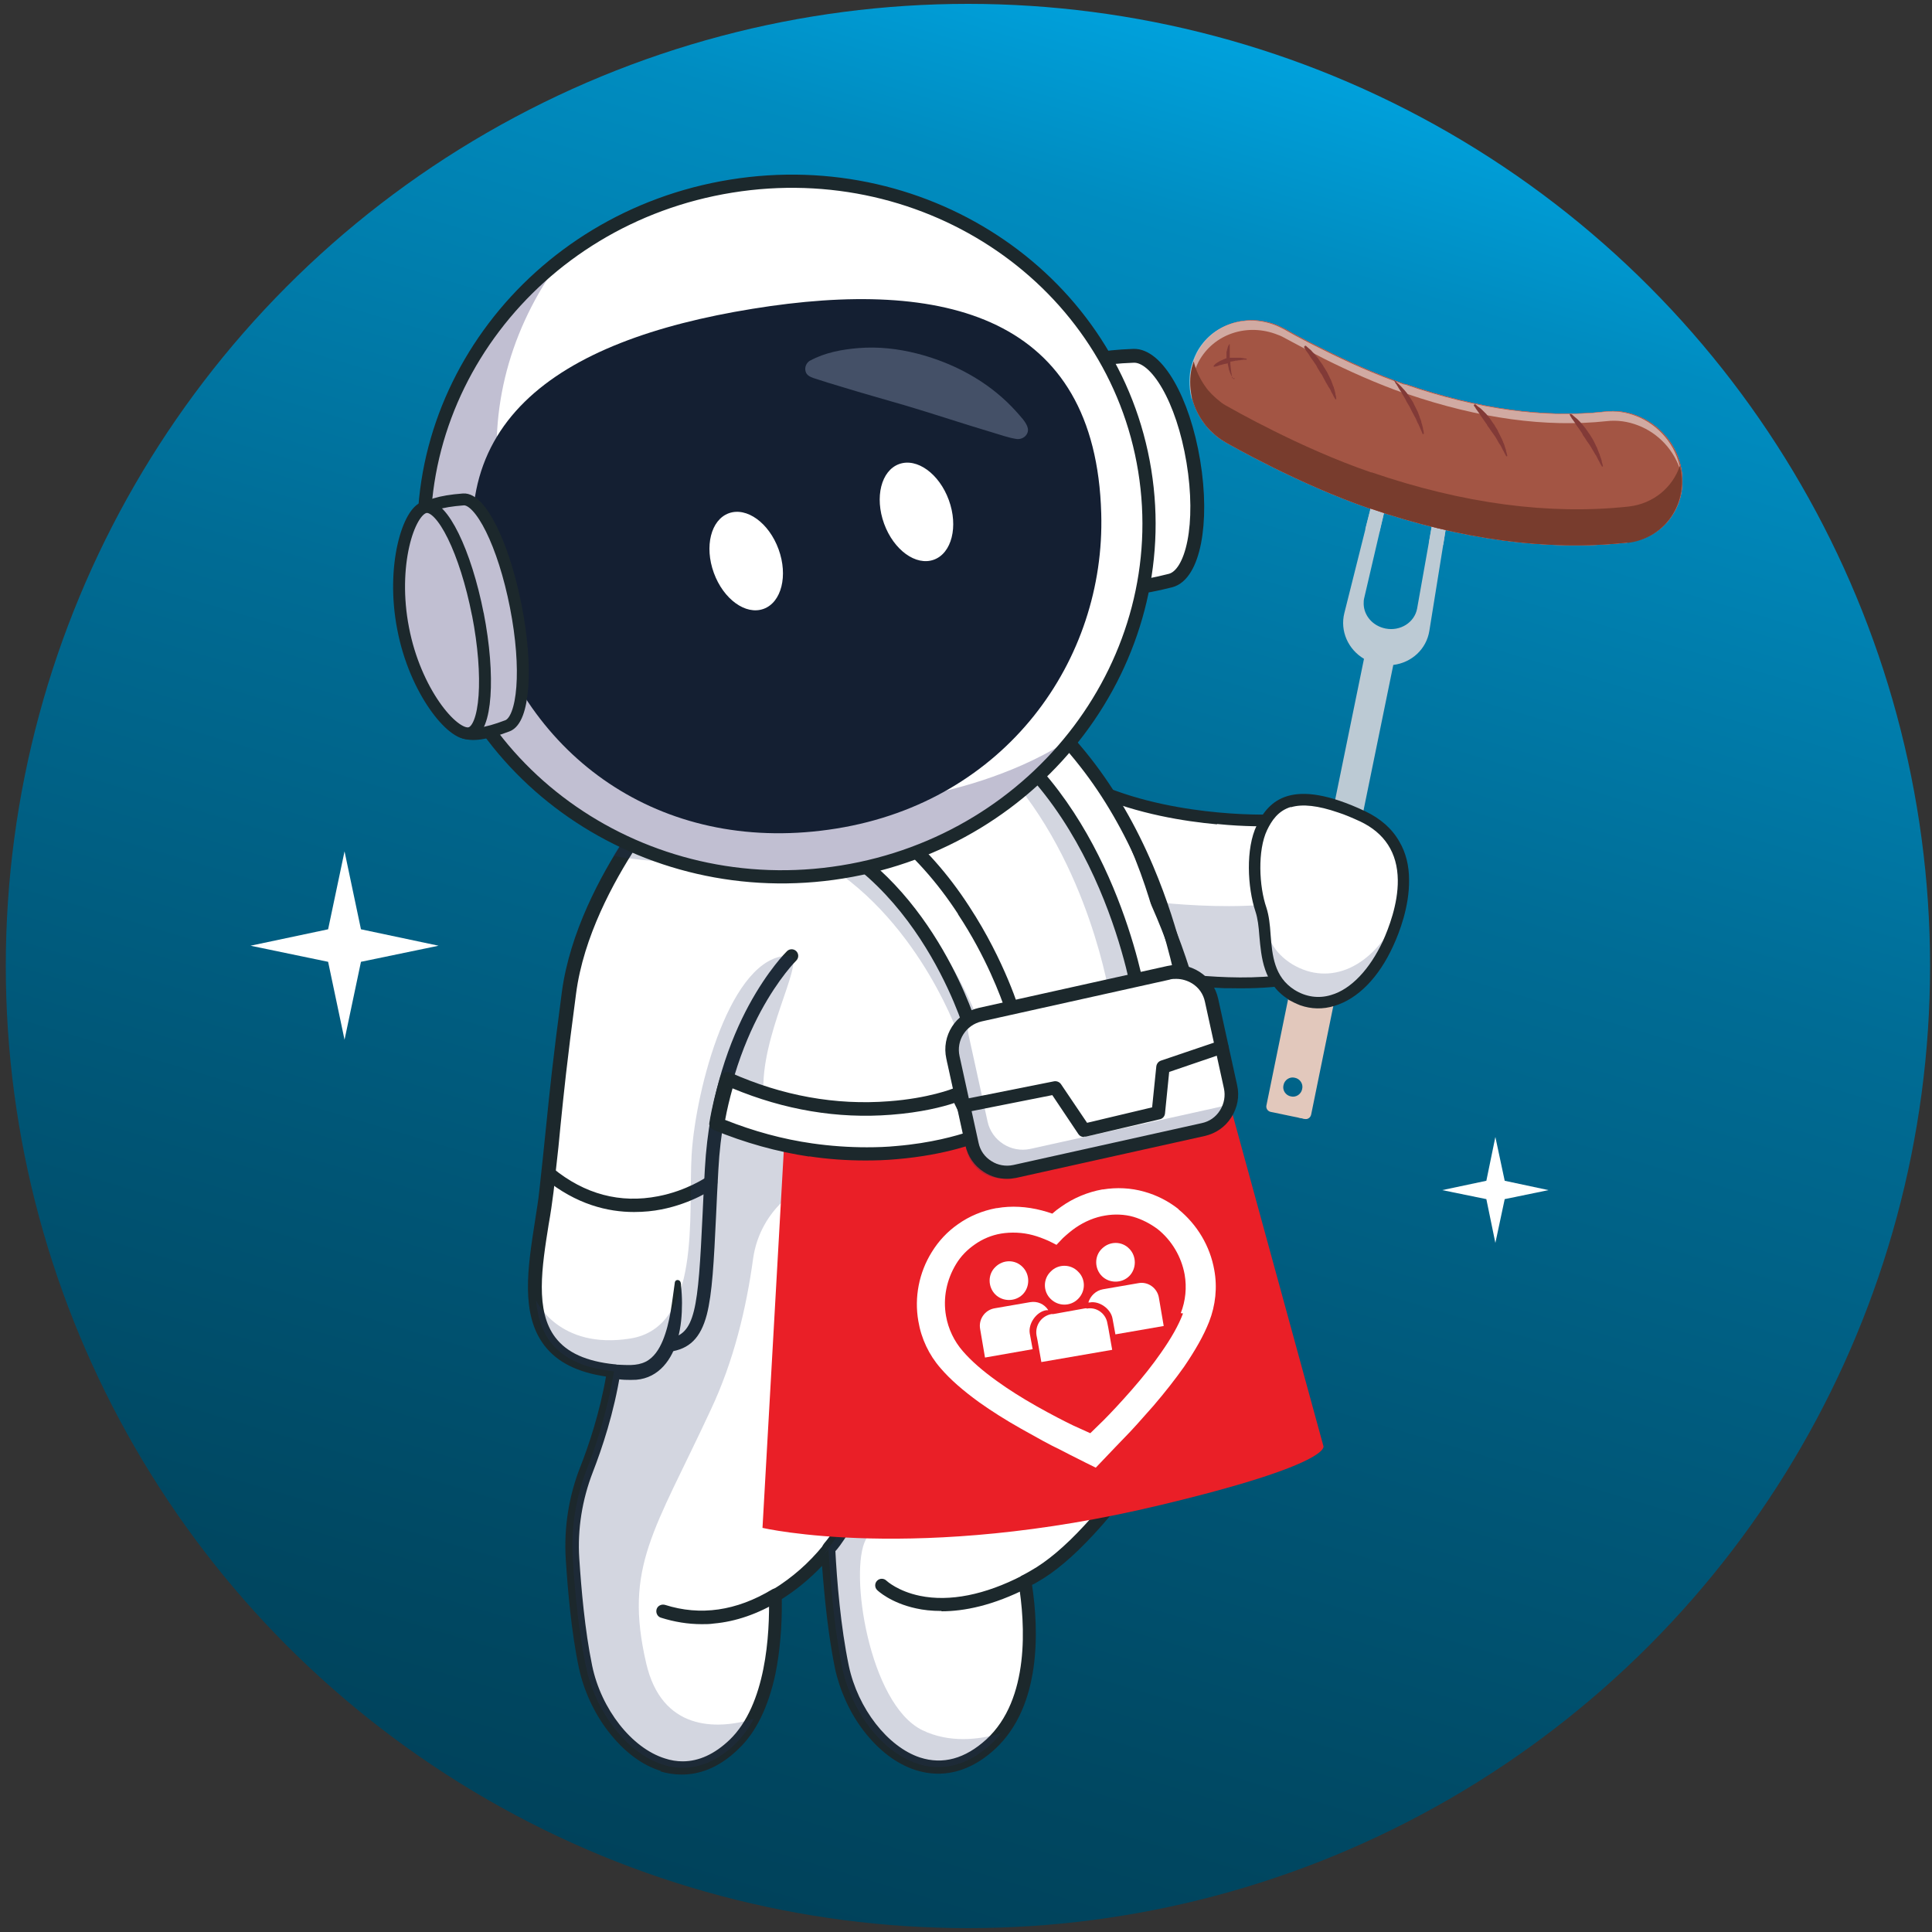 <?xml version="1.0" encoding="UTF-8"?>
<svg xmlns="http://www.w3.org/2000/svg" version="1.1" xmlns:xlink="http://www.w3.org/1999/xlink" viewBox="0 0 600 600">
  <rect x="0" y="0" width="600" height="600" fill="#333333" stroke="none"/>
  <!-- Generator: Adobe Illustrator 29.2.1, SVG Export Plug-In . SVG Version: 2.1.0 Build 116)  -->
  <defs>
    <style>
      .st0 {
        stroke-width: 4.1px;
      }

      .st0, .st1 {
        fill: none;
      }

      .st0, .st2, .st3, .st4 {
        stroke: #1c282c;
        stroke-miterlimit: 10;
      }

      .st5 {
        fill: #a35544;
      }

      .st6 {
        fill: #141f32;
      }

      .st7 {
        opacity: .3;
      }

      .st8, .st2, .st4 {
        fill: #fff;
      }

      .st9, .st10 {
        fill: #bccad4;
      }

      .st11 {
        fill: #823a37;
      }

      .st12, .st10 {
        mix-blend-mode: multiply;
      }

      .st12, .st13 {
        fill: #e2c8bc;
      }

      .st14 {
        isolation: isolate;
      }

      .st2 {
        stroke-width: 4.3px;
      }

      .st15 {
        opacity: .8;
      }

      .st15, .st16 {
        fill: #253266;
      }

      .st17 {
        opacity: .2;
      }

      .st18 {
        fill: #ea1f27;
      }

      .st3 {
        stroke-width: 3.7px;
      }

      .st3, .st19 {
        fill: #c1bfd2;
      }

      .st20 {
        fill: #eb766a;
      }

      .st21 {
        fill: #1c282c;
      }

      .st4 {
        stroke-width: 4.2px;
      }

      .st22 {
        fill: #445067;
      }

      .st23 {
        fill: #783c2d;
      }

      .st24 {
        fill: url(#linear-gradient);
      }

      .st25 {
        opacity: .5;
      }

      .st26 {
        fill: #a4a3a3;
      }

      .st27 {
        fill: #aeaeaf;
      }
    </style>
    <linearGradient id="linear-gradient" x1="93.6" y1="34.7" x2="691.2" y2="34.7" gradientTransform="translate(445.8 -66.2) rotate(106.6)" gradientUnits="userSpaceOnUse">
      <stop offset="0" stop-color="#00a1dc"/>
      <stop offset=".1" stop-color="#008cc0"/>
      <stop offset=".4" stop-color="#006c95"/>
      <stop offset=".7" stop-color="#005575"/>
      <stop offset=".9" stop-color="#004761"/>
      <stop offset="1" stop-color="#00425b"/>
    </linearGradient>
  </defs>
  <g class="st14">
    <g id="Layer_1">
      <circle class="st24" cx="300.6" cy="300" r="298.8"/>
      <g>
        <g>
          <path class="st1" d="M430.2,195.4h0c4.6.9,9-1.9,9.8-6.2l3.7-20.8-15.2-3.1-4.8,20.6c-1,4.3,2,8.6,6.6,9.6Z"/>
          <path class="st9" d="M450,157.6l-1.8,11.6-4.3,26.7c-.9,5.7-5.5,9.9-11.2,10.6l-14.1,68.9-9.1-1.9,14.1-68.9c-4.9-2.9-7.5-8.6-6.1-14.2l6.6-26.3,2.9-11.4c.7-2.9,3-5.2,5.9-6.4l-4.4,18.7-4.8,20.6c-.2.7-.2,1.3-.2,2,.1,3.6,2.8,6.8,6.8,7.6,4.6.9,9-1.9,9.8-6.2l3.7-20.8,3.3-18.9c2.2,2.2,3.4,5.2,2.9,8.2Z"/>
          <path class="st10" d="M432.8,146.5c-2.9,1.2-5.2,3.4-5.9,6.4l-2.9,11.4,4.4.9,4.4-18.7Z"/>
          <path class="st10" d="M450,157.6c.5-3-.7-6-2.9-8.2l-3.3,18.9,4.4.9,1.9-11.6Z"/>
        </g>
        <g>
          <rect class="st27" x="410.3" y="261.6" width="10.6" height="12.5" rx="2.2" ry="2.2" transform="translate(69.9 621.3) rotate(-78.4)"/>
          <path class="st26" d="M420.7,263.4l-1.5-.3c1.2.2,1.9,1.4,1.7,2.6l-1.3,6.2c-.2,1.2-1.4,1.9-2.6,1.7l1.5.3c1.2.2,2.3-.5,2.6-1.7l1.3-6.2c.2-1.2-.5-2.3-1.7-2.6Z"/>
          <path class="st13" d="M421.5,266.5h0l-1-.2h0s-1-.2-1-.2h0s-1-.2-1-.2h-.2s-1-.2-1-.2h-.5c0-.1-1-.3-1-.3h-.5c0-.1-1-.3-1-.3h-.2s-1-.2-1-.2h0s-1-.2-1-.2h0s-1-.2-1-.2h0c-.9-.2-1.8.4-2,1.4l-15.8,77.4c-.2.9.4,1.8,1.3,2l10.6,2.2c.9.2,1.8-.4,2-1.4l15.8-77.4c.2-.9-.4-1.8-1.3-2ZM400.9,340.5c-1.6-.3-2.7-1.9-2.3-3.5.3-1.6,1.9-2.7,3.5-2.3,1.6.3,2.7,1.9,2.3,3.5-.3,1.6-1.9,2.7-3.5,2.3Z"/>
          <path class="st12" d="M422.8,268.6c.2-.9-.4-1.8-1.3-2l-1-.2h0s-.9-.2-.9-.2c.9.2,1.4,1.1,1.2,2l-15.8,77.4c-.2.9-1.1,1.5-2,1.4l-8.6-1.8s0,0,0,0l10.6,2.2c.9.2,1.8-.4,2-1.4l15.8-77.4Z"/>
        </g>
      </g>
      <g>
        <path class="st8" d="M396.4,254.8s-30.3,1.5-55.6-9.5c-25.4-11,22.2,58.3,22.2,58.3,0,0,34.8,5.6,50.6-3.6,15.8-9.2-17.1-45.2-17.1-45.2Z"/>
        <g class="st17">
          <path class="st16" d="M363,303.6s34.8,5.6,50.6-3.6c7.4-4.3,4.1-14.5-1.5-24.1-.2.1-.3.2-.5.3-15.8,9.2-57.5,3.4-57.5,3.4,0,0-5.8-18.5-14.6-34.9-22.3-8,23.5,58.8,23.5,58.8Z"/>
        </g>
        <path class="st21" d="M362.7,305.3c-.5,0-.9-.4-1.2-.8,0-.1-8.9-13-16.8-26.6-4.7-8-8.2-14.8-10.3-20-3.1-7.4-3.6-11.8-1.7-14.1,2.5-3,7.2-.9,8.8-.2,12.9,5.6,27.1,7.8,36.7,8.7,10.5,1,18,.6,18.1.6h0c.5,0,1,.2,1.4.6.2.3,6,6.6,11.6,14.6,7.7,11.1,11.1,19.8,10.2,25.9-.5,3.3-2.2,5.7-5,7.4-6.8,4-17.7,5.8-32.2,5.5-.6,0-1.3,0-1.9,0-9.8-.4-17.4-1.6-17.7-1.6ZM377.9,256c-9.9-.9-24.6-3.2-37.9-9-3.1-1.3-4.4-1.1-4.6-.8-.2.3-1.3,2.2,2.2,10.5,2.1,5.1,5.5,11.7,10.1,19.6,6.9,11.8,14.4,23,16.3,25.7,5.1.7,34.8,4.6,48.6-3.5,1.9-1.1,3-2.7,3.3-4.9.8-5.1-2.5-13.1-9.5-23.3-4.5-6.5-9.2-11.9-10.7-13.7-2.3,0-8.9.2-17.7-.7Z"/>
        <path class="st8" d="M431.2,293c4-8.8,11.2-30.5-8-39.5-22.1-10.4-28.1-3-31.2,3.5-3.2,6.6-2.8,18.1-.3,25.5,2.5,7.4-.7,19.9,9.5,26.4,10.3,6.4,22.7.2,30.1-15.9Z"/>
        <g class="st17">
          <path class="st16" d="M392.4,285.8c1.1,7.4,0,17.5,8.8,23.1,10.3,6.4,22.7.2,30.1-15.9,1.2-2.6,2.6-6.3,3.6-10.4-.3.7-.6,1.3-.9,1.9-7.6,16-21,21.9-32.6,15-5.9-3.6-8-8.6-9-13.7Z"/>
        </g>
        <path class="st21" d="M400.2,310.4c-7.9-4.9-8.5-13.2-9.1-19.8-.2-2.8-.5-5.4-1.2-7.5-2.5-7.5-3.1-19.6.4-26.8,3.7-7.7,10.8-15.1,33.6-4.4,4.8,2.3,8.4,5.4,10.7,9.5,2,3.4,3,7.4,3,11.9.1,8.2-3,16.3-4.9,20.4h0c-4.5,9.9-11,16.5-18.3,18.7-3.6,1.1-7.2,1-10.6-.2-1.3-.5-2.5-1.1-3.8-1.8ZM400.9,250.6c-4,1.2-6,4.3-7.4,7.2-3,6.3-2.5,17.5-.2,24.1.8,2.5,1.1,5.3,1.3,8.4.5,6.4,1.1,13.1,7.4,17.1,3.5,2.2,7.5,2.8,11.4,1.6,6.2-1.8,12-8,16.1-16.8h0c1.7-3.8,4.7-11.4,4.6-18.9-.1-8.5-4.1-14.6-11.7-18.2-2.4-1.1-4.7-2.1-6.9-2.8-6.1-2.1-11-2.7-14.6-1.6Z"/>
      </g>
      <path class="st8" d="M166.3,403.8h0c1,11.3,6.7,20.2,24.3,22-2,12.2-5.5,23-8.5,30.6-3.4,8.8-4.9,18.2-4.3,27.7.6,9.9,1.8,22.7,4.1,33.6,4.4,21.3,26.4,43,46.2,24,2.4-2.3,4.3-5,5.9-7.9,6.3-11.7,7.2-27.6,7-38.3.1,0,.2-.1.3-.2,5.7-3.6,10.4-7.7,14.3-12,0,0,0,0,0,0,.6-.7,1.2-1.4,1.7-2.1.6,10.2,1.8,24.6,4.2,36.6,4.4,21.3,25.9,42.5,46.2,24,1.2-1.1,2.2-2.2,3.2-3.4,11-13.7,9.4-35.3,7.4-47.1.9-.5,1.9-1,2.8-1.5,5.8-3.3,11.7-8.5,17.1-14.4,17.4-18.8,29.1-42.1,34.2-67.2,18.8-92.8-24.5-154.5-44.9-177.5-5.9-6.7-9.9-10.1-9.9-10.1l-105.8,20.6s-6.5,6.9-14,17.8c-8.7,12.7-18.7,30.7-21.2,49.6-4.3,32.1-4.3,37.2-6.4,56.1-.2,1.8-.4,3.6-.6,5.6-1.3,10.9-4.3,23.4-3.4,33.8Z"/>
      <path class="st21" d="M205.3,550c-6-1.8-11.6-6.1-16.4-12.3-4.4-5.7-7.6-12.7-9.1-19.6-2.4-11.3-3.5-24.7-4.1-33.9-.6-9.6.9-19.5,4.5-28.6,2.6-6.6,6-16.7,8-28.1-8.8-1.3-15.1-4.4-19.1-9.6-7.5-9.7-5.2-24.3-3-38.4.5-3.4,1.1-6.7,1.4-9.8.2-1.8.4-3.6.6-5.6.7-6.1,1.1-10.8,1.6-15.3,1-9.8,1.9-19,4.8-40.8,2.5-18.5,12-36.1,19.6-47.7,8.2-12.5,15.7-20.5,16-20.8.3-.3.7-.5,1.1-.6l105.8-20.6c.6-.1,1.3,0,1.8.5.8.7,20.2,17.6,37,49.5,9.8,18.7,16.6,38.7,20.2,59.5,4.5,25.9,3.9,53-1.7,80.6-5.2,25.8-17.2,49.4-34.7,68.2-6.3,6.8-12.2,11.8-17.6,14.8-.5.3-1,.6-1.5.8,2.1,13.9,3,37.6-11.5,51-9.7,8.9-18.8,8.4-24.7,6.5-5.9-1.9-11.4-6.1-16.1-12.2-4.3-5.6-7.4-12.5-8.9-19.4-2.1-10.3-3.3-22.3-4-31.8-3.7,3.9-7.9,7.4-12.5,10.3.1,8.5-.6,16.4-2,23.3-2.2,10.2-6,18.1-11.5,23.3-6.3,6.1-12.4,7.9-17.6,7.9-2.5,0-4.7-.4-6.7-1ZM258,479.1c.8.3,1.4,1,1.4,1.9.5,10,1.7,24.3,4.2,36.3,2.8,13.3,12.1,25.2,22.1,28.5,7.1,2.3,14,.4,20.6-5.6,13.6-12.5,12.1-35.9,10-48.7-.1-.9.3-1.8,1.1-2.2.9-.5,1.9-1,2.7-1.5,5-2.8,10.6-7.5,16.6-14,17-18.3,28.6-41.2,33.7-66.2,12.4-61.2-3-108.3-18-137.2-14.5-27.8-31.6-44.4-35.3-47.8l-104.1,20.3c-1.7,1.9-8.3,9.3-15.2,19.8-7.3,11.2-16.6,28.2-18.9,45.9-2.9,21.7-3.8,30.9-4.8,40.7-.4,4.5-.9,9.2-1.6,15.3-.2,2.1-.4,3.9-.6,5.6-.4,3.2-.9,6.7-1.5,10-2.1,13.2-4.3,26.9,2.1,35.2,3.6,4.7,9.6,7.4,18.4,8.3.6,0,1.1.3,1.4.8.3.5.5,1,.4,1.6-2,12.7-5.8,23.9-8.6,31.1-3.3,8.5-4.8,17.8-4.2,26.8.6,9.1,1.7,22.2,4,33.3,2.8,13.5,12.3,25.6,22.6,28.8,1.8.6,3.7.9,5.5.9,5.1,0,10-2.3,14.6-6.7,11.3-10.9,12.5-32.7,12.2-44.7,0-.7.4-1.4,1-1.8.1,0,.2-.1.3-.2h0c6-3.7,11.1-8.2,15.5-13.6.4-.5,1-.8,1.6-.8s.4,0,.6.1Z"/>
      <path class="st21" d="M292.4,500.4c6.9,0,15.9-1.7,27-7.4,1-.5,1.4-1.8.9-2.8-.5-1-1.8-1.4-2.8-.9-11.6,6-22.6,8.2-31.8,6.3-6.8-1.4-10.3-4.6-10.4-4.7-.8-.8-2.1-.8-2.9,0-.8.8-.8,2.1,0,2.9.2.2,4.2,4,12.1,5.7,2.2.5,4.8.8,7.9.8Z"/>
      <path class="st21" d="M209.6,398.1c-.9,6.1-1.4,12.5-3.8,18.3-1.1,2.6-2.7,5.2-5.3,6.5-2.8,1.4-6,1-9,.9-1,0-2.1,0-2.6,1.2-.6,1.3.2,2.6,1.5,3,2.2.6,4.9.6,7.2.5,7.1-.6,11.2-6.4,12.9-12.8,1-3.6,1.3-7.3,1.3-11,0-1.8-.1-3.6-.3-5.4,0-.4,0-1.1-.4-1.5-.5-.5-1.4-.3-1.5.4Z"/>
      <path class="st21" d="M207.6,419.8c0,0,.2,0,.3,0,6.2-.8,9.7-4.3,11.6-11.5,1.7-6.6,2.2-16.3,2.9-31.1.2-4.2.4-8.9.7-14,1.2-22.6,7.8-39.1,13.1-49,5.7-10.6,11.1-15.9,11.1-15.9.8-.8.8-2.1,0-2.9-.8-.8-2.1-.8-2.9,0-.2.2-5.9,5.8-11.9,16.9-5.5,10.2-12.3,27.3-13.6,50.7-.3,5.1-.5,9.8-.7,14-1.4,29.8-2.2,37.6-10.8,38.7-1.1.1-2,1.2-1.8,2.3.1,1.1,1,1.8,2.1,1.8Z"/>
      <path class="st21" d="M196.9,376.4c3.1,0,6-.3,8.5-.8,9.7-1.9,16.2-6.5,16.5-6.7.9-.7,1.2-2,.5-2.9-.7-.9-2-1.2-2.9-.5,0,0-6.2,4.3-15.1,6-11.8,2.3-22.8-.6-32.7-8.7-.9-.7-2.2-.6-2.9.3-.7.9-.6,2.2.3,2.9,9.9,8.1,19.7,10.4,27.8,10.4Z"/>
      <path class="st21" d="M217.9,504.4c1.3,0,2.5,0,3.8-.2,6.8-.6,13.7-3,20.3-7,1-.6,1.3-1.9.7-2.9-.6-1-1.9-1.3-2.9-.7-11.1,6.7-22.3,8.3-33.3,4.8-1.1-.3-2.3.3-2.6,1.4-.3,1.1.3,2.3,1.4,2.6,4.1,1.3,8.4,2,12.6,2Z"/>
      <path class="st21" d="M336.6,407.1c-7.6,2.2-15.1,4.7-22.6,7.4-8.8,3.3-17.6,6.8-25.7,11.4-5.3,3-9.8,6.3-12.5,11.7-4,8.1-6.3,17-10,25.2-1.8,3.9-3.8,7.7-6.1,11.3-.9,1.5-1.9,2.9-3,4.3-.8,1-1.9,2-1.2,3.4,1.8,4.1,5.6-2.2,6.6-3.6,2.4-3.5,4.6-7.2,6.4-11,4.1-8.4,6.5-17.3,10.2-25.8.7-1.7,1.6-3.6,2.7-5.1,2.2-3.1,6-5.2,9.2-7.1,8.8-5.1,18.4-9.1,27.9-12.9,4.4-1.8,8.9-3.5,13.3-5.2,1.7-.6,3.5-1.2,5.1-1.9.2-.1.5-.1.7-.4.7-.8,0-2.1-1-1.8Z"/>
      <path class="st8" d="M301.5,319.5l13.5-3.9c-.2-.6-4.7-16-15.7-32.9-6.6-10-14.1-18.5-22.4-25.2-10.5-8.5-22.3-14.3-35-17l-3,13.7c46.3,10,62.5,64.7,62.7,65.3Z"/>
      <path class="st8" d="M349.6,311.9l14-1.2c0-.7-1.6-18.2-9.4-39.6-4.6-12.6-10.3-24-17.2-33.9-8.7-12.5-19-22.6-30.8-29.9l-7.4,11.9c44.6,27.6,50.7,92,50.8,92.7Z"/>
      <g class="st17">
        <path class="st16" d="M190.4,265.8c15.4,2.6,35.7,3.6,59.5-1,33.2,16.1,47.2,55.2,47.4,55.7l13.2-4.6c0,0-.1-.4-.3-.8l-6.2,2.2c-.2-.4-13.5-37.6-44.9-54.4,3.3-.8,6.6-1.7,10-2.8,21-6.4,34.5-14.2,42.6-21.2,26.7,29.2,33,71,33.1,71.5l7.9-1.1c-1-5.8-8.9-47.3-36.6-74.6,2.2-2.4,3.7-4.7,4.6-6.7-6.3-6.3-12.5-8.3-12.5-8.3l-8.5,2.2-6.2,1.6-90.3,23.9s-6.1,7.2-12.9,18.5Z"/>
      </g>
      <path class="st21" d="M299.5,320c-.2-.5-16.1-54.1-61.1-63.8-1.1-.2-1.8-1.3-1.6-2.5l3-13.7c.1-.5.4-1,.9-1.3.5-.3,1-.4,1.6-.3,13,2.8,25.1,8.7,35.9,17.4,8.5,6.9,16.2,15.5,22.8,25.7,11.2,17.1,15.8,32.8,16,33.5.3,1.1-.3,2.3-1.4,2.6l-13.5,3.9c-.2,0-.4,0-.6,0-.9,0-1.7-.6-2-1.5ZM297.5,283.8c-6.4-9.8-13.8-18.1-22-24.7-9.7-7.9-20.5-13.3-32.1-16.1l-2.1,9.6c41,10.1,58.2,54.4,61.6,64.3l9.5-2.7c-1.6-4.7-6.1-17-14.9-30.3Z"/>
      <path class="st21" d="M351.9,311c0-.6-9.8-63.6-54.9-88.1-.5-.3-.8-.7-1-1.2-.2-.5,0-1.1.2-1.6l6.7-12.3c.5-1,1.8-1.4,2.8-.8,12.5,6.8,23.6,16.4,33.1,28.6,7.5,9.6,14,20.8,19.3,33.3,9,21.2,11.6,38.8,11.8,39.5,0,.5,0,1.1-.4,1.5-.3.4-.8.7-1.4.8l-13.9,2c0,0-.1,0-.2,0-1.1,0-2-.7-2.2-1.8ZM354.3,270.5c-5.2-12.2-11.5-23.1-18.8-32.4-8.7-11.2-18.8-20.1-30-26.5l-4.7,8.7c40.8,23.5,52.8,77,54.9,88.1l9.8-1.4c-.9-5.2-4-19.7-11.1-36.4Z"/>
      <g class="st17">
        <path class="st16" d="M190.7,425.8c-2,12.2-5.5,23-8.5,30.6-3.4,8.8-4.9,18.2-4.3,27.7.6,9.9,1.8,22.7,4.1,33.6,4.4,21.3,26.4,43,46.2,24,2.4-2.3,4.3-5,5.9-7.9-11.9,3.6-28.6,3.5-33.4-17.2-7-30.1,2.5-41,20.1-78.9,7.1-15.1,11-31.5,13.1-46.9,2.1-14.7,14.6-25.7,29.5-26,11.3-.2,20.6-1.9,24.2-2.6.8-.2,1.7.3,2,1.1.4,1.2,3.6,11.2,7.7,11.1,23.2-.9,41.9-6.2,57.5-10,20.2-4.9,16.5-8.8,15.9-12.6-.3-1.7-1.8-6.7-1.8-6.7l-132,1.6c0-4.1,0-7.6.2-10.5.6-18,13.6-39.4,7.8-39.4-18,0-28.8,41.2-30.1,61.7-1.1,18.4,3.2,53.7-19.1,57.2-22.1,3.5-29.1-11.6-29.2-11.8,1,11.3,6.7,20.2,24.3,22Z"/>
      </g>
      <path class="st8" d="M222.4,349.1c9.8,3.9,19.9,6.7,30.1,8.1,5.9.8,11.8,1.3,17.7,1.3,3.3,0,6.5-.1,9.7-.4,15.6-1.3,25.5-5.2,25.9-5.3l-6.4-12.8c-.6.2-8.7,3.3-21.5,4.2-17.5,1.3-35-1.8-52-9.1-1.4,4.3-2.5,9-3.5,14Z"/>
      <g class="st17">
        <path class="st16" d="M255.6,483.2c.6-.7,1.2-1.4,1.7-2.1.6,10.2,1.8,24.6,4.2,36.6,4.4,21.3,25.9,42.5,46.2,24,1.2-1.1,2.2-2.2,3.2-3.4-6.9,2-16.1,3.1-24.5-1-16.5-8.1-22.8-49.4-17.5-59.2,5.3-9.8,11.9-28.7,15.8-36.8,3.9-8.1,6.3-4.9,25.2-15.1,18.9-10.2,23.4-16.8,23.4-16.8,0,0-36.8,14.6-46.7,20-9.9,5.4-19.5,35.7-21.6,40-1.1,2.3-5.7,8.7-9.5,13.9Z"/>
      </g>
      <g class="st25">
        <path class="st8" d="M342.7,324.3c-.4.7.5,2.1,2.1,3,1.6.9,3.3,1.1,3.7.3.4-.7-.5-2.1-2.1-3-1.6-.9-3.3-1.1-3.7-.3Z"/>
      </g>
      <g>
        <path class="st2" d="M370.6,143.3c-3.2-19.3-11.4-33.1-18.6-32.8-40,1.5-10.3,17.7-7.1,37,3.2,19.3-19.9,42.6,18.6,32.8,7-1.8,10.3-17.7,7.1-37Z"/>
        <path class="st4" d="M354.5,145.1c-3.1-18.8-11.3-33.1-18.4-32-7.1,1.2-16.3,17.9-13.2,36.7,3.1,18.8,17.3,32.6,24.4,31.5,7.1-1.2,10.4-17.4,7.3-36.2Z"/>
        <path class="st8" d="M134.2,182.4c9.5,58.7,67.1,98.6,128.5,88.7,61.5-9.9,103.5-66,94-124.7-9.5-58.7-67-98.2-128.4-88.3-61.5,9.9-103.6,65.5-94.1,124.2Z"/>
        <path class="st19" d="M172.5,82.9c-14.9,21.4-21.2,46.2-17,72.3,9.5,58.7,60.5,103.3,127.6,92.5,12.6-2,31-7,46.5-16.4-16.7,20.5-40.8,35.6-69.2,40.2-60.4,9.8-117.1-30.3-126.6-89-6.3-39.1,9.3-75.8,38.6-99.5Z"/>
        <path class="st0" d="M133,182.1c9.5,58.7,67.1,98.6,128.5,88.7,61.5-9.9,103.5-66,94-124.7-9.5-58.7-67-98.2-128.4-88.3-61.5,9.9-103.6,65.5-94.1,124.2Z"/>
        <path class="st6" d="M151,190.3c14,46.5,56.1,75.5,108.8,67,52.7-8.5,83.5-52.4,82.2-97.8-1.7-61.4-48.6-73.3-108.3-63.6-60.6,9.8-100.5,35.7-82.7,94.5Z"/>
        <path class="st22" d="M251.6,112c4.5-2.5,10-3.5,15-3.9,6.2-.5,12.3.2,18.2,1.7,9,2.3,17.6,6.4,24.7,12.2,2.2,1.8,4.2,3.7,6,5.7,1.2,1.4,3.3,3.4,3.7,5.3.4,2.1-1.7,3.7-3.7,3.3-2.5-.4-4.9-1.3-7.3-2-9.1-2.7-18-5.7-27.1-8.4-6.5-1.9-13-3.7-19.5-5.7-3-.9-6-1.8-9-2.8-1.1-.4-2.1-.9-2.4-2-.4-1.3.2-2.8,1.5-3.5"/>
        <path class="st3" d="M160.2,188.4c3.8,19.4,2.4,35.1-2.6,37-27.8,10.6-12.5-13.9-16.3-33.3-3.8-19.4-26.7-34.8,2.6-37,5.3-.4,12.5,13.9,16.3,33.3Z"/>
        <path class="st3" d="M148.4,190.7c3.8,19.4,2.6,36-2.6,37-5.2,1-16.9-13.1-20.6-32.5-3.8-19.4,1.7-36.7,6.9-37.7,5.2-1,12.5,13.9,16.3,33.3Z"/>
        <ellipse class="st8" cx="284.6" cy="159" rx="10.7" ry="15.8" transform="translate(-37.2 106.9) rotate(-20)"/>
        <ellipse class="st8" cx="231.7" cy="174.3" rx="10.7" ry="15.8" transform="translate(-45.6 89.7) rotate(-20)"/>
      </g>
      <path class="st20" d="M505.4,168.5s0,0,0,0c-24.7,2.7-51.6-.9-79.9-10.6,0,0-.1,0-.2,0,0,0,0,0,0,0-22.1-7.6-43.7-20-44.6-20.5-.8-.5-1.6-1-2.3-1.5-.9-.7-1.7-1.4-2.5-2.2-.8-.8-1.5-1.6-2.1-2.5-3.6-4.9-5-11.1-3.7-16.9h0c.4-1.7,1-3.3,1.8-4.9,4.7-8.8,15.3-12.2,24.7-8.4.9.4,1.8.8,2.7,1.3,0,0,4.8,2.8,11.8,6.2,7,3.5,16.1,7.7,25.2,10.8,0,0,.1,0,.2,0,0,0,0,0,.1,0,22.4,7.7,43.3,10.6,62,8.5,3.4-.4,6.7.1,9.8,1.3,7,2.7,12.5,9,13.8,16.8,1.9,11.2-5.5,21.2-16.5,22.5Z"/>
      <path class="st20" d="M505.4,168.5s0,0,0,0c-24.7,2.7-51.6-.9-79.9-10.6,0,0-.1,0-.2,0,0,0,0,0,0,0-22.1-7.6-43.7-20-44.6-20.5-.8-.5-1.6-1-2.3-1.5-.9-.7-1.7-1.4-2.5-2.2-.8-.8-1.5-1.6-2.1-2.5-3.6-4.9-5-11.1-3.7-16.9h0c.4-1.7,1-3.3,1.8-4.9,4.7-8.8,15.3-12.2,24.7-8.4.9.4,1.8.8,2.7,1.3,0,0,4.8,2.8,11.8,6.2,7,3.5,16.1,7.7,25.2,10.8,0,0,.1,0,.2,0,0,0,0,0,.1,0,22.4,7.7,43.3,10.6,62,8.5,3.4-.4,6.7.1,9.8,1.3,7,2.7,12.5,9,13.8,16.8,1.9,11.2-5.5,21.2-16.5,22.5Z"/>
      <path class="st5" d="M505.4,168.5s0,0,0,0c-24.7,2.7-51.6-.9-79.9-10.6,0,0-.1,0-.2,0,0,0,0,0,0,0-22.1-7.6-43.7-20-44.6-20.5-.8-.5-1.6-1-2.3-1.5-.9-.7-1.7-1.4-2.5-2.2-.8-.8-1.5-1.6-2.1-2.5-3.6-4.9-5-11.1-3.7-16.9h0c.4-1.7,1-3.3,1.8-4.9,4.7-8.8,15.3-12.2,24.7-8.4.9.4,1.8.8,2.7,1.3,0,0,4.8,2.8,11.8,6.2,7,3.5,16.1,7.7,25.2,10.8,0,0,.1,0,.2,0,0,0,0,0,.1,0,22.4,7.7,43.3,10.6,62,8.5,3.4-.4,6.7.1,9.8,1.3,7,2.7,12.5,9,13.8,16.8,1.9,11.2-5.5,21.2-16.5,22.5Z"/>
      <g class="st25">
        <path class="st8" d="M522,146.6c-1.9-6.7-7-12.1-13.3-14.5-3.1-1.2-6.4-1.7-9.8-1.3-18.7,2-39.5-.8-62-8.5,0,0,0,0-.1,0,0,0-.1,0-.2,0-9-3.1-18.2-7.3-25.2-10.8-6.9-3.5-11.7-6.2-11.8-6.2-.9-.5-1.8-1-2.7-1.3-9.4-3.8-20-.4-24.7,8.4-.8,1.6-1.4,3.2-1.8,4.9h0c-.5,2.4-.6,4.8-.2,7.2-.9-3.3-1.1-6.7-.4-10.1h0c.4-1.7,1-3.3,1.8-4.9,4.7-8.8,15.3-12.2,24.7-8.4.9.4,1.8.8,2.7,1.3,0,0,4.8,2.8,11.8,6.2,7,3.5,16.1,7.7,25.2,10.8,0,0,.1,0,.2,0,0,0,0,0,.1,0,22.4,7.7,43.3,10.6,62,8.5,3.4-.4,6.7.1,9.8,1.3,7,2.7,12.5,9,13.8,16.8,0,.2,0,.4,0,.6Z"/>
      </g>
      <path class="st23" d="M505.4,168.5s0,0,0,0c-24.7,2.7-51.6-.9-79.9-10.6,0,0-.1,0-.2,0,0,0,0,0,0,0-22.1-7.6-43.7-20-44.6-20.5-.8-.5-1.6-1-2.3-1.5-.9-.7-1.7-1.4-2.5-2.2s-1.5-1.6-2.1-2.5c-3.6-4.9-5-11.1-3.7-16.9h0c.2-.7.4-1.4.6-2.1.7,2.8,1.9,5.4,3.6,7.8.6.9,1.3,1.7,2.1,2.5.8.8,1.6,1.5,2.5,2.2.7.6,1.5,1.1,2.3,1.5.9.5,22.4,12.9,44.6,20.5,0,0,0,0,0,0,0,0,.1,0,.2,0,28.3,9.7,55.2,13.3,79.9,10.6,0,0,0,0,0,0,7.6-.9,13.5-5.9,15.8-12.6.1.4.2.9.3,1.4,1.9,11.2-5.5,21.2-16.5,22.5Z"/>
      <path class="st11" d="M405.3,107.3s0,0,.2.1c.1,0,.3.2.5.4.2.2.5.4.7.6.3.2.6.5.9.9.3.3.7.7,1,1.1.2.2.3.4.5.6.2.2.4.4.5.7.2.2.3.5.5.7.2.2.3.5.5.7.2.2.3.5.5.8.2.3.3.5.5.8.2.3.3.5.5.8.1.3.3.5.4.8.1.3.3.5.4.8.1.3.2.5.4.8.1.3.2.5.3.8.1.3.2.5.3.8,0,.2.2.5.3.7,0,.2.1.5.2.7.1.4.2.8.3,1.2,0,.4.1.7.2.9,0,.5.1.8.1.8,0,0,0,.2-.1.2,0,0-.1,0-.2,0h0s-.1-.3-.4-.7c-.1-.2-.3-.5-.4-.8-.2-.3-.4-.7-.6-1.1,0-.2-.2-.4-.3-.6-.1-.2-.2-.4-.4-.6-.2-.4-.5-.9-.8-1.4-.3-.5-.5-1-.8-1.5-.1-.2-.3-.5-.4-.8-.2-.2-.3-.5-.5-.7-.3-.5-.6-1-.9-1.5,0-.1-.2-.2-.2-.4,0-.1-.2-.2-.2-.4-.2-.2-.3-.5-.5-.7-.3-.5-.6-.9-.9-1.3-.3-.4-.6-.8-.8-1.2-.2-.4-.5-.7-.7-1-.1-.2-.2-.3-.3-.4,0-.1-.2-.3-.2-.4-.1-.2-.3-.4-.3-.5,0-.1-.1-.2-.1-.2,0,0,0-.2,0-.2,0,0,.1,0,.2,0h0Z"/>
      <path class="st11" d="M432.9,118.1s0,0,.2.1c.1,0,.3.2.5.4.2.2.4.4.7.6.3.3.6.6.9.9.3.3.6.7,1,1.1.2.2.3.4.5.6.2.2.3.4.5.7.2.2.3.5.5.7.2.2.3.5.5.7.2.3.3.5.5.8.2.3.3.5.4.8.1.3.3.5.4.8.1.3.3.5.4.8.1.3.3.5.4.8.1.3.2.5.3.8.1.3.2.5.3.8,0,.3.2.5.3.8,0,.2.2.5.2.7,0,.2.1.5.2.7.1.4.2.8.3,1.2,0,.4.1.7.2.9,0,.5.1.8.1.8,0,0,0,.2-.2.2,0,0-.1,0-.2,0h0s-.1-.3-.3-.8c-.1-.2-.2-.5-.4-.9-.1-.3-.3-.7-.5-1.1,0-.2-.2-.4-.3-.6-.1-.2-.2-.4-.3-.7-.2-.5-.4-.9-.7-1.4-.3-.5-.5-1-.8-1.5-.1-.3-.3-.5-.4-.8-.1-.3-.3-.5-.4-.8-.3-.5-.6-1-.9-1.5,0-.1-.1-.2-.2-.4,0-.1-.1-.2-.2-.4-.1-.2-.3-.5-.4-.7-.3-.5-.6-.9-.8-1.4-.3-.4-.5-.8-.8-1.2-.2-.4-.4-.7-.6-1,0-.2-.2-.3-.3-.4,0-.1-.2-.3-.2-.4-.1-.2-.2-.4-.3-.5,0-.1-.1-.2-.1-.2,0,0,0-.2,0-.2,0,0,.1,0,.2,0h0Z"/>
      <path class="st11" d="M458,125.5s0,0,.2.1c.1,0,.3.2.5.4.2.2.5.4.8.6.3.2.6.5.9.8.3.3.7.7,1,1,.2.2.4.4.5.6.2.2.4.4.5.6.2.2.4.4.5.7.2.2.4.5.5.7.2.2.3.5.5.7.2.2.3.5.5.8.2.3.3.5.5.8.2.3.3.5.4.8.1.3.3.5.4.8.1.3.3.5.4.8.1.3.3.5.4.8.1.3.2.5.3.7,0,.2.2.5.3.7,0,.2.2.5.2.7.1.4.3.8.4,1.2,0,.4.2.7.2.9.1.5.2.8.2.8,0,0,0,.2-.1.2,0,0-.1,0-.2,0h0s-.2-.3-.4-.7c-.1-.2-.3-.5-.4-.8-.2-.3-.4-.7-.6-1.1-.1-.2-.2-.4-.3-.6-.1-.2-.2-.4-.4-.6-.3-.4-.5-.9-.8-1.4-.3-.5-.6-1-.9-1.4-.2-.2-.3-.5-.5-.7-.2-.2-.3-.5-.5-.7-.3-.5-.7-1-1-1.4,0-.1-.2-.2-.2-.4,0-.1-.2-.2-.2-.3-.2-.2-.3-.5-.5-.7-.3-.4-.6-.9-.9-1.3-.3-.4-.6-.8-.8-1.2-.3-.4-.5-.7-.7-1-.1-.1-.2-.3-.3-.4,0-.1-.2-.2-.2-.4-.2-.2-.3-.4-.4-.5,0-.1-.1-.2-.1-.2,0,0,0-.2,0-.2,0,0,.1,0,.2,0h0Z"/>
      <path class="st11" d="M487.9,128.6s0,0,.2.1c.1,0,.3.2.5.4.2.2.5.4.7.6.3.2.6.5.9.8.3.3.7.7,1,1.1.2.2.4.4.5.6.2.2.4.4.5.6.2.2.4.5.5.7.2.2.4.5.5.7.2.2.3.5.5.7.2.3.3.5.5.8.2.3.3.5.5.8.1.3.3.5.4.8.1.3.3.5.4.8.1.3.2.5.4.8.1.3.2.5.3.8.1.3.2.5.3.7,0,.2.2.5.3.7,0,.2.1.5.2.7.1.4.3.8.4,1.2,0,.4.1.7.2.9.1.5.2.8.2.8,0,0,0,.2-.1.2,0,0-.1,0-.2,0h0s-.1-.3-.4-.7c-.1-.2-.3-.5-.4-.8-.2-.3-.4-.7-.6-1.1-.1-.2-.2-.4-.3-.6-.1-.2-.2-.4-.4-.6-.2-.4-.5-.9-.8-1.4-.3-.5-.6-1-.9-1.5-.2-.2-.3-.5-.5-.7-.2-.2-.3-.5-.5-.7-.3-.5-.6-1-1-1.5,0-.1-.2-.2-.2-.4,0-.1-.2-.2-.2-.4-.2-.2-.3-.5-.5-.7-.3-.5-.6-.9-.9-1.3-.3-.4-.6-.8-.8-1.2-.3-.4-.5-.7-.7-1-.1-.1-.2-.3-.3-.4,0-.1-.2-.3-.2-.4-.2-.2-.3-.4-.3-.5,0-.1-.1-.2-.1-.2,0,0,0-.2,0-.2,0,0,.1,0,.2,0h0Z"/>
      <path class="st11" d="M382.6,117.4h0s0-.2,0-.5c0-.1,0-.3-.1-.5,0-.2,0-.4-.1-.7,0-.2-.1-.5-.1-.8,0-.3-.1-.6-.1-.9,0-.3-.1-.6-.1-.9,0-.3,0-.5,0-.8.2,0,.4,0,.7-.1.3,0,.6-.1.9-.2.3,0,.6,0,.9-.1.3,0,.6,0,.8-.1.3,0,.5,0,.7-.1.2,0,.4,0,.5,0,.3,0,.5,0,.5,0h0c0,0,.1,0,.1-.1,0,0,0-.2-.1-.2,0,0-.2,0-.5-.1-.2,0-.3,0-.5-.1-.2,0-.5,0-.7-.1-.3,0-.6,0-.9,0-.3,0-.6,0-1,0-.3,0-.7,0-1,0-.2,0-.4,0-.6,0,0-.2,0-.5,0-.7,0-.3,0-.6,0-.9,0-.3,0-.6,0-.8,0-.5,0-.9,0-1.2,0-.3,0-.5,0-.5,0,0,0-.1,0-.1,0,0-.2,0-.2,0h0s0,0,0,.1c0,0,0,.2-.2.3,0,.1-.1.3-.2.5,0,.2-.1.4-.2.7,0,.3-.1.5-.2.8,0,.3,0,.6,0,1,0,.2,0,.3,0,.5,0,.2,0,.3,0,.5,0,0,0,0,0,0,0,0,0,0-.1,0-.2,0-.3.1-.5.2-.2,0-.3.1-.5.2-.3.1-.6.3-.9.4-.3.2-.5.3-.7.4-.2.1-.4.3-.6.4-.2.1-.3.3-.4.4-.1.1-.2.2-.3.3,0,0,0,0,0,0h0s0,.1,0,.2c0,0,.1.1.2.1,0,0,.2,0,.5-.1.3,0,.7-.2,1.2-.4.2,0,.5-.1.8-.2.3,0,.6-.2.9-.2.3,0,.5-.1.8-.2,0,.2,0,.5.1.7,0,.3.2.7.2,1,0,.3.2.6.3.9,0,.3.2.5.3.8.1.2.2.5.3.6.1.2.2.3.3.5.2.3.3.4.3.4,0,0,0,0,.2,0,0,0,.2,0,.1-.2Z"/>
      <path class="st18" d="M243.4,357.6l-6.6,116.9s47.8,11.1,123.6-7.1c53.6-12.8,50.6-18.3,50.6-18.3l-30.1-109.9-101.4,18.9-36.1-.6Z"/>
      <path class="st21" d="M251.4,359.2c-10.1-1.5-20.1-4.3-29.8-8.3-.9-.4-1.5-1.3-1.3-2.2.8-4.9,2-9.7,3.4-14.3.2-.6.6-1.1,1.2-1.3.6-.3,1.3-.2,1.9,0,16.1,7.2,32.7,10.2,49.3,8.9,12.2-.9,19.9-3.9,20.2-4.1,1.1-.4,2.4,0,2.9,1.1l6.2,12.8c.5,1,0,2.3-1.1,2.7-.4.2-10.2,4.2-25.9,5.5-3.2.3-6.4.4-9.6.4-5.8,0-11.7-.4-17.6-1.3ZM296.2,342.6c-3.3,1.1-10.1,2.9-19.5,3.6-16.6,1.3-33.1-1.5-49.2-8.2-.9,3.2-1.7,6.5-2.3,9.8,8.8,3.5,17.9,6,27.1,7.3,5.6.8,11.3,1.2,16.9,1.2,3.1,0,6.2-.1,9.2-.4,10.8-.9,18.7-3.2,22.3-4.4l-4.4-9Z"/>
      <path class="st8" d="M313.2,308h51.7c8.4,0,15.3,6.8,15.3,15.3v19.3c0,8.4-6.8,15.3-15.3,15.3h-51.7c-8.4,0-15.3-6.8-15.3-15.3v-19.3c0-8.4,6.8-15.3,15.3-15.3Z" transform="translate(-63.9 81.1) rotate(-12.5)"/>
      <g class="st7">
        <path class="st15" d="M294.3,330.3l5.9,26.9c1.3,6,7.3,9.8,13.3,8.5l58.5-13c4.8-1,8.1-5,8.7-9.6-.7.3-1.3.5-2.1.7l-58.6,13c-6,1.3-12-2.5-13.3-8.5l-5.9-26.9c-.3-1.3-.3-2.5-.2-3.7-4.8,2.1-7.6,7.3-6.4,12.6Z"/>
      </g>
      <path class="st21" d="M305.6,364c-3-1.9-5-4.8-5.8-8.3l-5.9-26.9c-1.6-7.1,2.9-14.2,10.1-15.8l58.5-13c3.5-.8,7-.1,10,1.8,3,1.9,5,4.8,5.8,8.3l5.9,26.9c.8,3.5.1,7-1.8,10-1.9,3-4.8,5-8.3,5.8l-58.5,13c-1,.2-1.9.3-2.9.3-2.5,0-4.9-.7-7.1-2.1ZM363.4,304.2l-58.5,13c-4.9,1.1-8,5.9-6.9,10.8l5.9,26.9c.5,2.4,1.9,4.4,4,5.7,2,1.3,4.5,1.7,6.8,1.2h0l58.5-13c2.4-.5,4.4-1.9,5.7-4s1.7-4.5,1.2-6.8l-5.9-26.9c-.5-2.4-1.9-4.4-4-5.7-1.5-.9-3.2-1.4-4.9-1.4-.7,0-1.3,0-2,.2Z"/>
      <path class="st21" d="M336.7,353c.2,0,.3,0,.5,0l23-5.4c.9-.2,1.5-.9,1.6-1.8l1.3-12.9,17-5.8c1.1-.4,1.7-1.6,1.3-2.6-.4-1.1-1.6-1.7-2.6-1.3l-18.3,6.2c-.8.3-1.3,1-1.4,1.8l-1.3,12.7-20.2,4.8-8.1-12c-.5-.7-1.3-1-2.1-.9l-28.6,5.7c-1.1.2-1.9,1.3-1.6,2.4.2,1.1,1.3,1.9,2.4,1.6l27.2-5.4,8.1,12.1c.4.6,1,.9,1.7.9Z"/>
      <path class="st8" d="M366,375.5s0,0,0,0c-3.2-2.5-6.7-4.3-10.6-5.4-4.2-1.2-8.6-1.4-12.9-.7h-.2c-4.4.8-8.9,2.6-12.8,5.4-.9.6-1.8,1.3-2.7,2.1-1.1-.4-2.2-.7-3.3-1-4.6-1.2-9.4-1.5-13.9-.7h-.2c-4.3.8-8.4,2.5-11.9,5-3.3,2.3-6,5.2-8.1,8.6,0,0,0,0,0,0-4,6.4-5.5,14.1-4.2,21.5.9,5.4,3.3,10.5,6.9,14.6,3,3.5,6.9,6.9,12,10.6,3.8,2.7,8.2,5.5,13,8.2,4.8,2.7,9.1,5.1,11.9,6.4l3.3,1.7c2.3,1.2,8,4,8,4s4.4-4.6,6.2-6.5l2.6-2.7c2.2-2.2,5.5-5.9,9.1-10,3.6-4.2,6.8-8.3,9.5-12.1,3.6-5.3,6.1-9.7,7.8-14,2-5.1,2.6-10.7,1.6-16.1-1.3-7.4-5.3-14.1-11.2-18.9ZM367.4,407.9c-1.4,3.7-3.6,7.6-6.9,12.3-2.5,3.6-5.5,7.4-9,11.4-3.5,4-6.7,7.4-8.8,9.5,0,0,0,0,0,0l-4.1,4-5.3-2.4s0,0,0,0c-2.7-1.3-6.8-3.4-11.4-6-4.6-2.6-8.7-5.2-12.3-7.8-4.6-3.3-8-6.3-10.6-9.3-2.7-3.1-4.5-6.9-5.2-10.9-1-5.6.2-11.3,3.1-16.1,1.5-2.5,3.5-4.5,5.8-6.1,2.4-1.7,5.2-2.9,8.2-3.4h0s0,0,0,0c3.1-.5,6.6-.4,9.9.5,1.5.4,3.1,1,4.7,1.7,0,0,0,0,0,0,0,0,0,0,0,0,.7.3,2.2,1.1,2.6,1.3.3-.3,1.5-1.6,2-2.1,0,0,0,0,0,0,0,0,0,0,0,0,1.3-1.2,2.6-2.3,3.9-3.2,2.9-2,6.1-3.3,9.2-3.8,0,0,0,0,0,0h0c2.9-.5,6-.4,8.8.4,2.7.8,5.2,2.1,7.5,3.8,4.4,3.5,7.4,8.6,8.4,14.1.7,4,.3,8.2-1.2,12Z"/>
      <g>
        <path class="st8" d="M334.8,403.4c2.4-2.4,2.4-6.2,0-8.5-2.3-2.4-6.2-2.4-8.5,0-2.4,2.3-2.4,6.2,0,8.5,2.3,2.3,6.1,2.4,8.5,0Z"/>
        <path class="st8" d="M317.6,402c2.3-2.3,2.3-6.2,0-8.5-2.3-2.4-6.1-2.4-8.5,0-2.4,2.3-2.3,6.2,0,8.5,2.3,2.3,6.2,2.3,8.5,0Z"/>
        <path class="st8" d="M350.7,396.3c2.3-2.3,2.3-6.2,0-8.5-2.3-2.4-6.1-2.4-8.5,0-2.4,2.3-2.3,6.2,0,8.5,2.3,2.3,6.2,2.3,8.5,0Z"/>
        <path class="st8" d="M325.5,406.8c-1.2-1.8-3.3-2.8-5.6-2.4l-11,1.9c-3,.5-5.1,3.4-4.5,6.5l1.5,8.8,14.8-2.6-.9-4.9c-.5-3,2-6.7,5.1-7.2h.6Z"/>
        <path class="st8" d="M353.5,398.5l-11,1.9c-2.2.4-3.9,2.1-4.5,4.1h.4c3-.6,6.6,2,7.1,5l.9,4.9,15-2.6-1.5-8.8c-.5-3-3.4-5.1-6.4-4.5Z"/>
        <path class="st8" d="M337.5,406.3h-.4c0,0-10,1.8-10,1.8h-.6c-3.1.6-5.1,3.5-4.6,6.6l.3,1.5,1.2,6.8,22-3.8-1.2-6.8-.3-1.5c-.5-3-3.4-5.1-6.4-4.5Z"/>
      </g>
      <polygon class="st8" points="107 264.4 112.1 288.6 136.2 293.7 112.1 298.7 107 322.9 101.9 298.7 77.8 293.7 101.9 288.6 107 264.4"/>
      <polygon class="st8" points="464.4 353.1 467.3 366.7 480.9 369.6 467.3 372.4 464.4 386 461.6 372.4 447.9 369.6 461.6 366.7 464.4 353.1"/>
    </g>
  </g>
</svg>